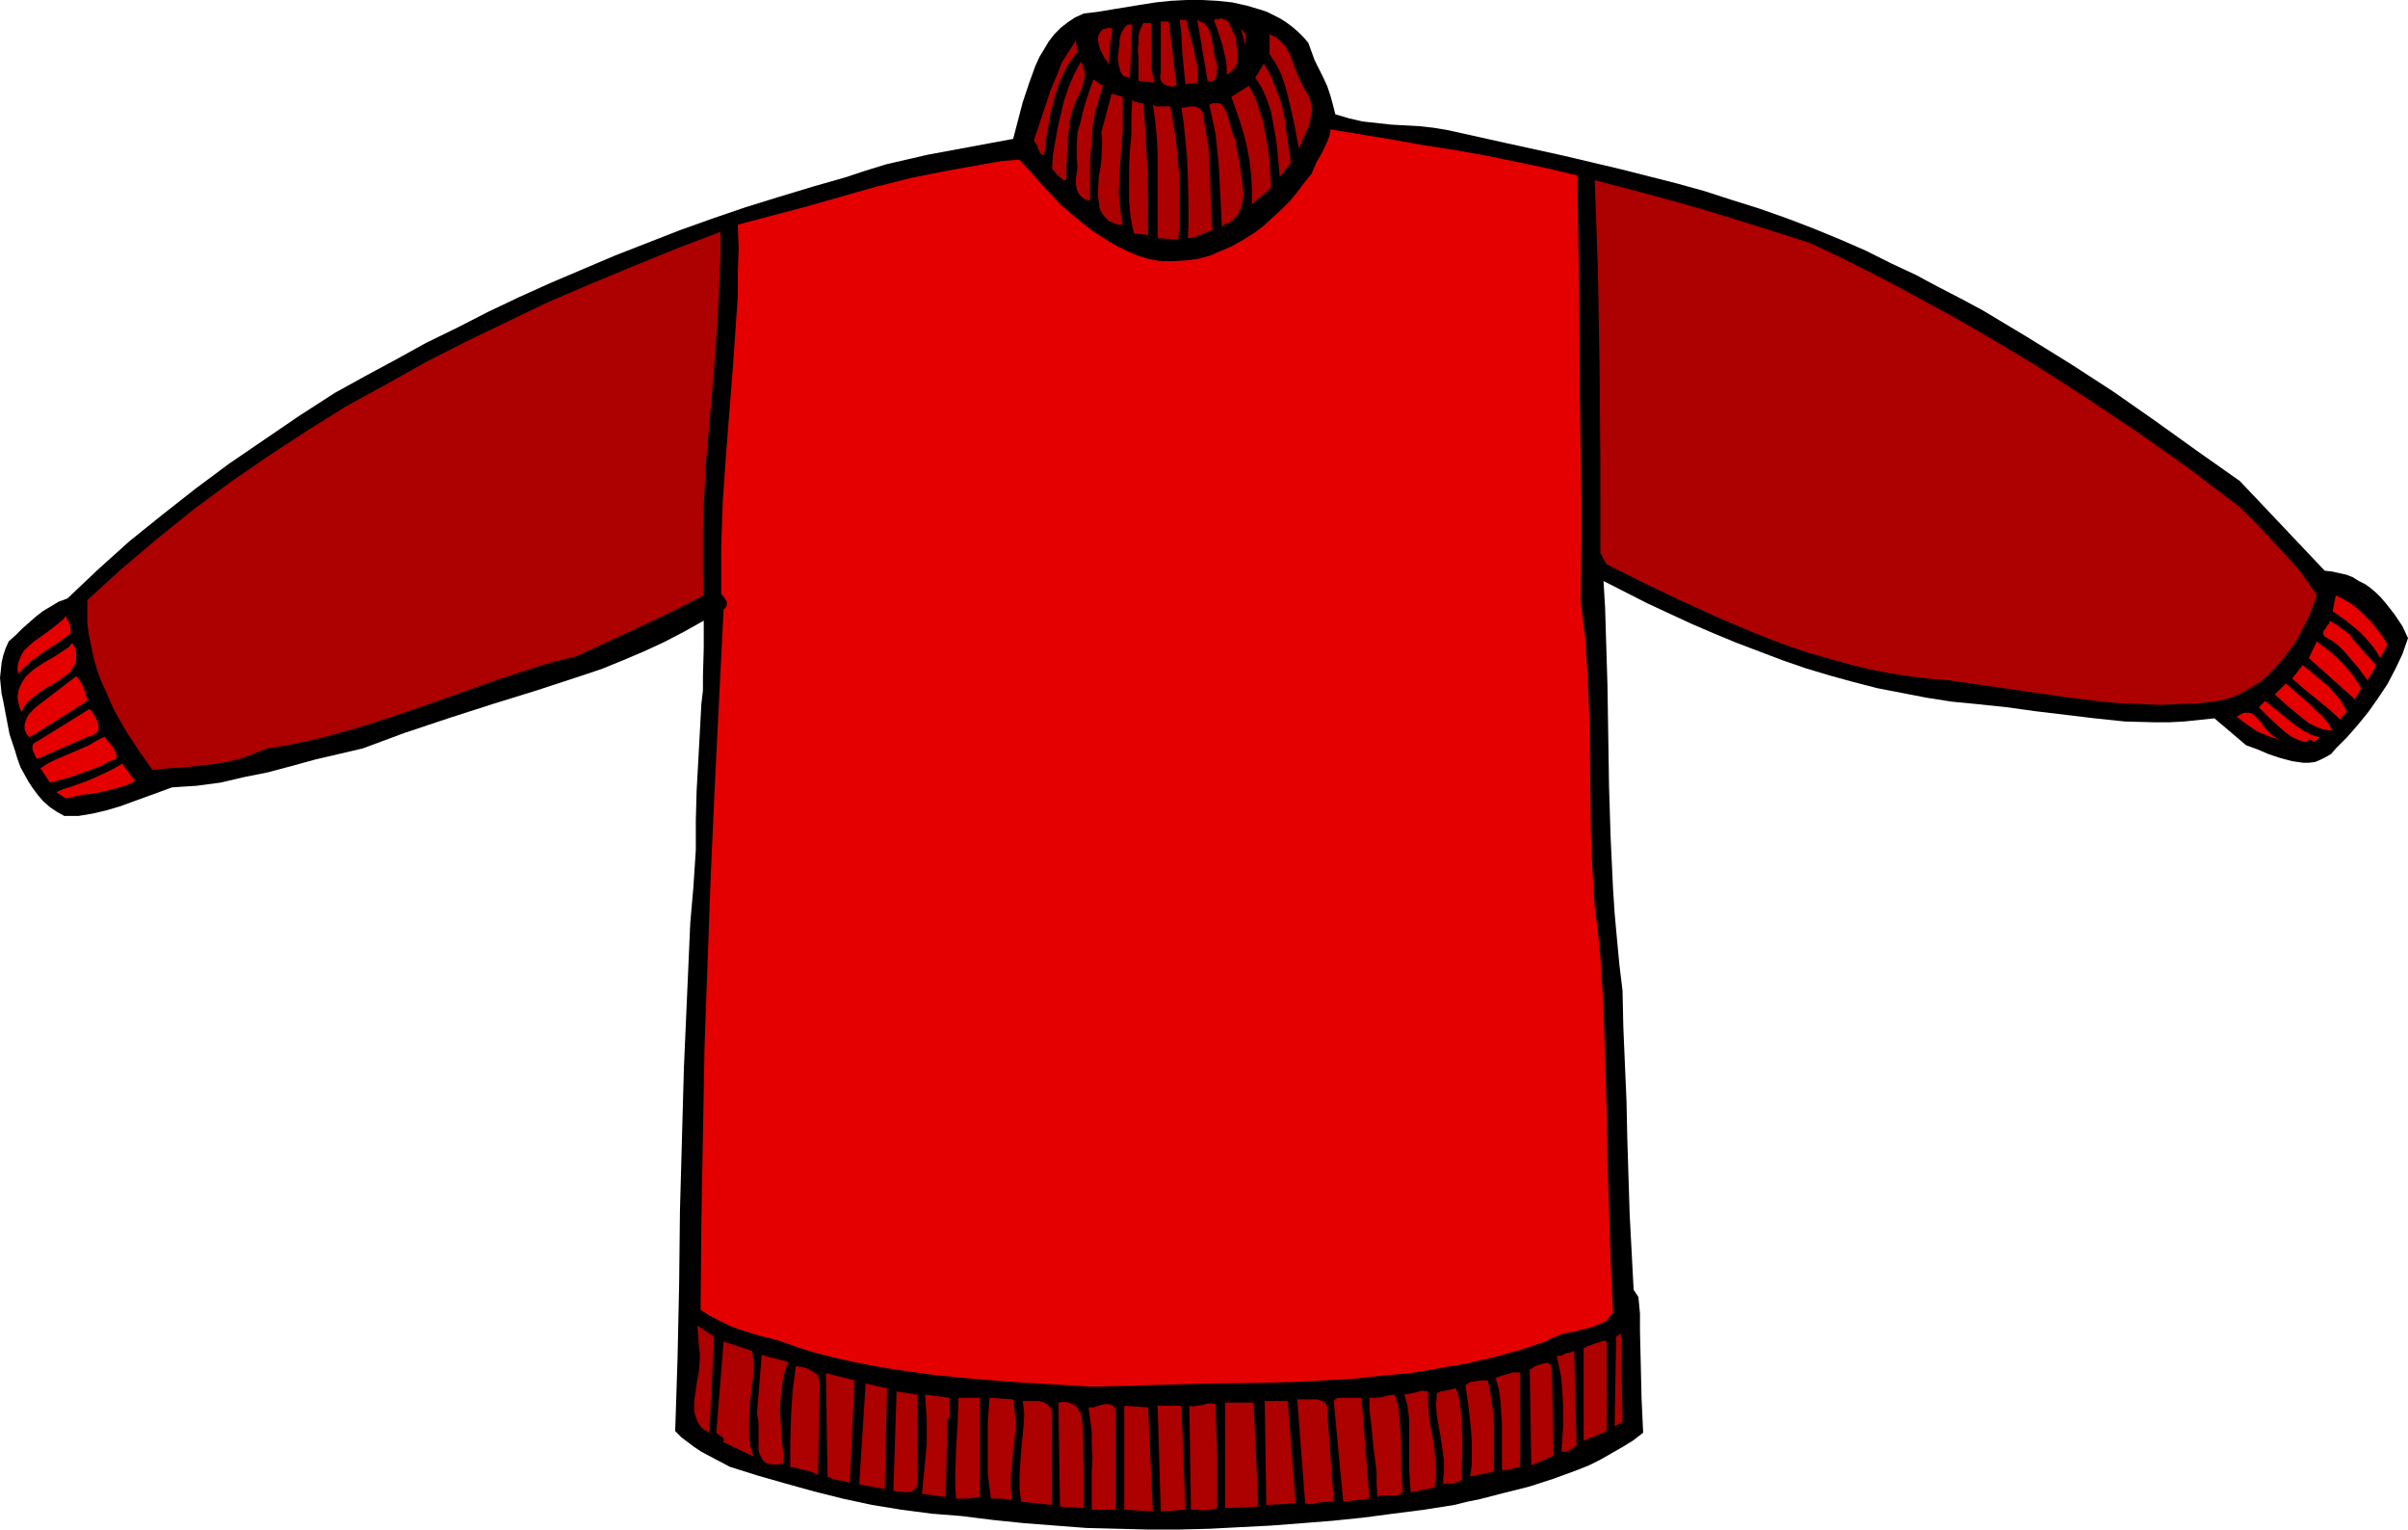 <?xml version="1.0" encoding="UTF-8" standalone="no"?>
<svg
   version="1.0"
   width="129.766mm"
   height="82.403mm"
   id="svg65"
   sodipodi:docname="Shirt - Turtleneck.wmf"
   xmlns:inkscape="http://www.inkscape.org/namespaces/inkscape"
   xmlns:sodipodi="http://sodipodi.sourceforge.net/DTD/sodipodi-0.dtd"
   xmlns="http://www.w3.org/2000/svg"
   xmlns:svg="http://www.w3.org/2000/svg">
  <sodipodi:namedview
     id="namedview65"
     pagecolor="#ffffff"
     bordercolor="#000000"
     borderopacity="0.25"
     inkscape:showpageshadow="2"
     inkscape:pageopacity="0.0"
     inkscape:pagecheckerboard="0"
     inkscape:deskcolor="#d1d1d1"
     inkscape:document-units="mm" />
  <defs
     id="defs1">
    <pattern
       id="WMFhbasepattern"
       patternUnits="userSpaceOnUse"
       width="6"
       height="6"
       x="0"
       y="0" />
  </defs>
  <path
     style="fill:#000000;fill-opacity:1;fill-rule:evenodd;stroke:none"
     d="m 266.478,8.728 0.646,1.778 0.646,1.778 1.778,3.556 0.808,1.778 0.646,1.939 0.485,1.778 0.485,1.939 2.747,0.808 2.747,0.646 2.909,0.323 2.909,0.323 2.909,0.162 2.909,0.162 2.909,0.323 2.909,0.485 5.818,1.293 5.818,1.293 11.797,2.586 11.635,2.748 11.474,2.909 5.818,1.616 5.494,1.778 5.656,1.778 5.494,1.939 5.494,2.101 5.494,2.263 5.171,2.263 5.171,2.586 4.848,2.263 4.525,2.424 4.686,2.424 4.525,2.424 8.888,5.334 8.888,5.495 8.726,5.657 8.565,5.98 8.565,6.142 8.726,6.142 17.291,18.263 1.454,0.162 1.454,0.323 1.454,0.323 1.293,0.485 1.293,0.808 1.293,0.646 1.131,0.808 1.131,0.97 0.97,0.97 0.97,1.131 1.778,2.263 1.616,2.424 1.131,2.424 -1.131,3.232 -1.454,3.071 -1.616,3.071 -1.939,2.909 -1.939,2.748 -2.101,2.586 -2.262,2.586 -2.262,2.263 -0.97,1.131 -1.131,0.646 -0.97,0.485 -1.131,0.485 -1.293,0.162 h -1.131 l -1.131,-0.162 -1.131,-0.162 -2.424,-0.646 -2.424,-0.808 -2.262,-0.97 -2.262,-0.808 -6.464,-5.495 -3.07,0.323 -3.07,0.323 -3.07,0.162 h -3.07 l -5.979,-0.162 -6.141,-0.646 -12.12,-1.455 -5.818,-0.808 -6.141,-0.646 -5.01,-0.485 -5.171,-0.808 -5.01,-0.97 -5.01,-0.97 -5.01,-1.293 -4.686,-1.293 -4.848,-1.455 -4.686,-1.616 -4.686,-1.778 -4.686,-1.778 -4.686,-1.939 -4.525,-1.939 -9.05,-4.202 -8.888,-4.525 0.323,5.334 0.162,5.334 0.323,10.505 0.323,20.688 0.323,10.344 0.485,10.344 0.323,5.01 0.485,5.334 0.485,5.172 0.646,5.334 0.162,7.435 0.646,15.031 0.162,7.596 0.485,15.516 0.808,15.354 0.97,1.455 0.323,3.394 v 3.556 l 0.162,6.788 0.162,6.95 0.323,6.95 -2.101,1.616 -2.101,1.293 -2.262,1.293 -2.262,1.293 -2.262,1.131 -2.424,0.97 -4.848,1.778 -5.01,1.616 -5.171,1.293 -5.01,1.293 -2.424,0.485 -2.586,0.646 -6.141,0.97 -6.302,0.808 -6.141,0.808 -6.302,0.646 -6.141,0.485 -6.302,0.485 -6.302,0.323 -6.141,0.323 -6.302,0.162 h -6.302 l -6.302,-0.162 -6.302,-0.162 -6.302,-0.485 -6.302,-0.485 -6.302,-0.646 -6.464,-0.808 -6.141,-0.485 -6.141,-0.808 -5.979,-0.97 -5.979,-1.293 -5.818,-1.455 -5.818,-1.616 -5.656,-1.616 -5.656,-1.778 -3.07,-1.616 -2.747,-1.455 -1.454,-0.97 -1.293,-0.97 -1.293,-0.97 -1.293,-1.293 0.485,-15.031 0.323,-15.031 0.162,-14.708 0.808,-29.254 0.646,-14.708 0.646,-14.708 0.646,-7.435 0.485,-7.435 v -5.98 l 0.162,-5.98 0.646,-11.798 0.323,-5.98 0.323,-2.748 v -2.909 l 0.162,-5.657 v -5.657 l -4.04,2.263 -4.04,2.101 -4.202,1.939 -4.202,1.778 -4.363,1.778 -4.363,1.455 -8.888,2.909 -8.888,2.748 -9.05,2.909 -8.726,2.909 -4.363,1.616 -4.363,1.616 -4.848,1.131 -4.848,1.131 -4.686,1.293 -4.848,1.293 -4.848,0.97 -4.848,1.131 -4.848,0.646 -2.586,0.162 -2.424,0.162 -5.333,1.939 -5.333,1.939 -2.747,0.808 -2.747,0.646 -2.909,0.485 h -2.909 l -1.454,-0.808 -1.454,-0.97 -1.293,-1.131 -1.131,-1.293 -0.97,-1.293 -0.97,-1.455 -0.808,-1.455 -0.808,-1.455 L 3.555,154.511 3.07,152.894 1.939,149.5 1.293,146.106 0.646,142.712 0.323,141.258 0.162,139.641 0,138.025 l 0.162,-1.455 0.162,-1.616 0.323,-1.455 0.485,-1.455 0.646,-1.455 1.454,-1.293 1.293,-1.293 2.747,-2.424 1.454,-1.131 1.616,-0.97 1.616,-0.97 1.778,-0.646 3.07,-2.909 3.07,-2.909 6.464,-5.818 6.626,-5.334 6.787,-5.334 6.949,-5.172 7.11,-4.849 7.11,-4.849 7.272,-4.687 6.141,-3.394 6.302,-3.394 6.141,-3.394 6.302,-3.071 6.302,-3.232 6.464,-3.071 6.464,-2.909 6.464,-2.748 6.464,-2.748 6.626,-2.586 6.626,-2.586 6.787,-2.424 6.626,-2.263 6.787,-2.101 6.949,-2.101 6.787,-1.939 3.878,-1.293 4.202,-1.293 4.202,-0.97 4.202,-0.97 8.726,-1.616 8.726,-1.616 0.97,-3.717 0.97,-3.717 1.293,-3.879 0.646,-1.778 0.646,-1.778 0.808,-1.778 0.97,-1.616 0.97,-1.616 1.131,-1.455 1.293,-1.293 1.454,-1.131 1.454,-0.97 1.778,-0.808 2.747,-0.323 2.909,-0.485 5.979,-0.97 3.07,-0.485 3.07,-0.323 L 241.753,0 h 3.07 l 3.07,0.162 3.07,0.323 2.909,0.646 2.747,0.808 1.454,0.485 1.293,0.646 1.293,0.646 1.293,0.808 1.293,0.97 1.131,0.97 1.131,1.131 z"
     id="path1" />
  <path
     style="fill:#ad0000;fill-opacity:1;fill-rule:evenodd;stroke:none"
     d="m 241.592,4.041 0.808,3.232 0.808,3.071 0.646,3.071 v 1.778 1.616 l -2.424,0.323 -0.323,-3.232 -0.323,-3.394 -0.162,-3.394 -0.323,-3.071 z"
     id="path2" />
  <path
     style="fill:#ad0000;fill-opacity:1;fill-rule:evenodd;stroke:none"
     d="m 247.894,12.93 v 1.293 l -0.162,1.293 -0.162,0.485 -0.323,0.323 -0.485,0.323 -0.485,-0.162 h -0.323 l -2.101,-12.445 0.646,0.323 0.646,0.323 0.323,0.323 0.485,0.485 0.485,0.97 0.323,1.293 0.485,2.586 0.162,1.455 z"
     id="path3" />
  <path
     style="fill:#ad0000;fill-opacity:1;fill-rule:evenodd;stroke:none"
     d="m 251.773,7.758 v 0.97 l 0.162,1.131 0.162,0.97 v 1.131 l -0.162,0.97 -0.485,0.97 -0.323,0.323 -0.323,0.323 -0.485,0.323 -0.485,0.323 v -1.616 l -0.162,-1.455 -0.323,-1.293 -0.323,-1.455 -0.808,-2.586 -0.97,-2.748 0.485,-0.162 h 0.646 l 0.323,-0.162 0.485,0.162 0.646,0.323 0.485,0.485 0.323,0.808 0.323,0.646 z"
     id="path4" />
  <path
     style="fill:#ad0000;fill-opacity:1;fill-rule:evenodd;stroke:none"
     d="m 239.653,17.455 -0.646,0.162 h -0.646 l -0.646,-0.162 -0.646,-0.323 -0.323,-0.323 -0.323,-0.485 -0.162,-0.646 0.162,-0.808 V 4.364 h 1.616 z"
     id="path5" />
  <path
     style="fill:#ad0000;fill-opacity:1;fill-rule:evenodd;stroke:none"
     d="m 234.481,4.687 v 3.071 1.616 3.071 1.455 l 0.323,1.455 0.323,1.455 -3.232,-0.323 v -1.616 -1.455 -1.616 l -0.162,-1.455 0.162,-1.616 V 7.273 l 0.323,-1.293 0.646,-1.293 z"
     id="path6" />
  <path
     style="fill:#ad0000;fill-opacity:1;fill-rule:evenodd;stroke:none"
     d="m 230.118,15.839 -0.646,-0.162 -0.646,-0.162 -0.323,-0.485 -0.323,-0.485 -0.323,-1.293 -0.162,-1.293 0.162,-1.939 0.162,-0.97 V 8.243 l 0.162,-0.97 0.323,-0.808 0.485,-0.808 0.646,-0.646 h 0.97 z"
     id="path7" />
  <path
     style="fill:#ad0000;fill-opacity:1;fill-rule:evenodd;stroke:none"
     d="m 226.563,5.818 -0.485,3.556 -0.162,1.939 v 1.939 l -0.323,-0.646 -0.646,-0.808 -0.808,-1.616 -0.323,-0.97 -0.162,-0.97 V 7.435 l 0.485,-0.97 0.485,-0.485 0.646,-0.162 0.646,-0.162 z"
     id="path8" />
  <path
     style="fill:#ad0000;fill-opacity:1;fill-rule:evenodd;stroke:none"
     d="m 253.712,9.374 -0.97,-3.556 0.97,1.131 z"
     id="path9" />
  <path
     style="fill:#ad0000;fill-opacity:1;fill-rule:evenodd;stroke:none"
     d="m 266.478,19.395 0.323,0.808 0.162,0.646 0.323,1.455 -0.323,1.455 -0.162,1.293 -1.131,2.586 -1.131,2.586 -0.97,-5.172 -1.131,-5.01 -0.646,-2.424 -0.808,-2.424 -1.131,-2.263 -1.293,-1.939 V 6.95 l 0.97,0.485 0.808,0.485 0.646,0.646 0.646,0.646 0.97,1.616 0.646,1.616 0.646,1.778 0.808,1.939 0.808,1.616 z"
     id="path10" />
  <path
     style="fill:#ad0000;fill-opacity:1;fill-rule:evenodd;stroke:none"
     d="m 219.453,10.667 -0.97,1.131 -0.808,1.131 -0.646,1.131 -0.646,1.293 -0.97,2.424 -0.808,2.748 -0.646,2.586 -0.485,2.748 -0.485,2.909 -0.323,2.748 h -0.323 l -0.323,-0.162 -0.162,-0.323 -0.323,-0.485 -0.323,-0.97 -0.646,-0.97 1.778,-5.334 1.778,-5.334 1.131,-2.586 0.97,-2.586 1.454,-2.263 1.454,-2.263 z"
     id="path11" />
  <path
     style="fill:#ad0000;fill-opacity:1;fill-rule:evenodd;stroke:none"
     d="m 217.837,25.051 -0.323,2.909 -0.162,3.071 -0.162,3.071 v 1.293 1.293 h -0.485 l -0.485,-0.323 -0.646,-0.485 -0.646,-0.808 -0.646,-0.646 0.162,-2.909 0.485,-2.748 0.485,-2.748 0.646,-2.748 0.646,-2.748 0.97,-2.909 1.131,-2.586 1.293,-2.424 0.485,0.646 0.162,0.808 0.162,0.646 v 0.808 l -0.323,1.616 -0.485,1.455 -0.808,1.616 -0.646,1.455 -0.485,1.778 z"
     id="path12" />
  <path
     style="fill:#ad0000;fill-opacity:1;fill-rule:evenodd;stroke:none"
     d="m 262.923,33.133 -2.262,2.909 -0.485,-5.334 -0.323,-2.586 -0.485,-2.748 -0.485,-2.586 -0.808,-2.424 -0.97,-2.263 -0.646,-1.131 -0.808,-1.131 1.778,-2.909 1.293,2.263 0.97,2.424 0.97,2.424 0.646,2.424 0.485,2.586 0.323,2.748 z"
     id="path13" />
  <path
     style="fill:#ad0000;fill-opacity:1;fill-rule:evenodd;stroke:none"
     d="m 224.624,17.455 -0.808,2.748 -0.808,2.748 -0.485,2.909 -0.162,2.909 -0.323,3.071 v 2.909 6.142 l -0.485,-0.162 -0.646,-0.162 -0.808,-0.646 -0.485,-0.646 -0.323,-0.808 -0.162,-0.97 v -1.131 l 0.162,-1.131 0.162,-1.131 -0.162,-2.424 v -2.263 l 0.162,-2.424 0.646,-2.263 0.485,-2.101 0.646,-2.263 1.454,-4.202 z"
     id="path14" />
  <path
     style="fill:#ad0000;fill-opacity:1;fill-rule:evenodd;stroke:none"
     d="m 258.883,38.304 -3.878,3.232 v -2.909 l -0.162,-2.909 -0.323,-2.748 -0.485,-2.748 -0.646,-2.748 -0.808,-2.586 -1.778,-5.172 3.555,-2.263 1.293,2.424 0.808,2.424 0.808,2.424 0.485,2.748 0.485,2.586 0.323,2.748 z"
     id="path15" />
  <path
     style="fill:#ad0000;fill-opacity:1;fill-rule:evenodd;stroke:none"
     d="m 228.664,19.718 v 3.394 3.232 l -0.485,6.465 -0.162,3.232 -0.162,3.232 0.323,3.232 0.162,1.616 0.323,1.616 h -0.808 l -0.646,-0.162 -0.646,-0.323 -0.646,-0.162 -0.808,-0.808 -0.646,-0.808 -0.485,-0.97 -0.162,-1.293 -0.162,-1.293 v -1.293 l 0.162,-3.071 0.323,-1.455 0.162,-1.455 0.162,-3.071 v -1.293 l -0.162,-1.293 2.101,-7.919 z"
     id="path16" />
  <path
     style="fill:#ad0000;fill-opacity:1;fill-rule:evenodd;stroke:none"
     d="m 232.865,21.011 0.485,6.627 0.323,6.627 0.162,6.788 v 6.788 l -2.909,-0.323 -0.646,-3.232 -0.323,-3.394 v -3.394 -3.394 l 0.162,-3.394 0.323,-3.394 V 23.758 l 0.162,-3.394 0.485,0.323 0.646,0.162 0.485,0.162 z"
     id="path17" />
  <path
     style="fill:#ad0000;fill-opacity:1;fill-rule:evenodd;stroke:none"
     d="m 251.773,28.607 v 0.97 l 0.162,1.131 0.485,2.263 0.323,2.424 0.323,2.424 0.162,1.131 v 1.131 l -0.162,1.131 -0.323,0.97 -0.323,0.97 -0.485,0.808 -0.808,0.808 -0.97,0.808 -0.485,-0.162 -0.162,0.162 -0.323,0.323 -0.323,0.323 -0.323,-6.465 -0.323,-6.303 -0.323,-3.071 -0.323,-3.071 -0.646,-3.071 -0.646,-2.909 0.646,-0.323 h 0.808 0.485 l 0.485,0.162 0.323,0.323 0.323,0.485 0.323,0.646 0.323,0.646 0.323,1.455 0.485,1.455 0.323,1.293 0.323,0.646 z"
     id="path18" />
  <path
     style="fill:#ad0000;fill-opacity:1;fill-rule:evenodd;stroke:none"
     d="m 238.36,21.657 1.131,6.627 0.323,3.394 0.323,3.394 0.162,3.394 v 3.394 3.394 l -0.323,3.556 -4.202,-0.323 v -3.394 -3.556 -6.788 -3.394 l -0.162,-3.394 -0.323,-3.394 -0.485,-3.232 0.808,0.323 h 0.97 0.97 z"
     id="path19" />
  <path
     style="fill:#ad0000;fill-opacity:1;fill-rule:evenodd;stroke:none"
     d="m 246.925,46.87 -1.293,0.485 -1.131,0.485 -1.293,0.485 -1.293,0.162 0.162,-3.232 v -3.232 l -0.162,-6.627 -0.162,-3.556 -0.323,-3.232 -0.323,-3.394 -0.485,-3.232 0.97,-0.162 0.808,-0.162 h 0.808 l 0.646,0.162 0.485,0.323 0.485,0.485 0.323,0.646 v 0.97 l 0.485,2.748 0.485,2.748 0.162,2.909 0.162,2.748 0.162,5.818 z"
     id="path20" />
  <path
     style="fill:#e50000;fill-opacity:1;fill-rule:evenodd;stroke:none"
     d="m 321.26,35.718 0.162,10.505 0.162,10.829 0.162,21.819 0.323,21.819 v 10.829 l -0.162,10.667 0.485,3.879 0.485,3.879 0.485,7.919 0.323,7.758 0.162,7.919 0.162,15.677 0.323,7.758 0.485,7.758 0.646,5.01 0.485,5.01 0.646,10.344 0.323,10.344 0.323,10.344 0.162,10.505 0.323,10.344 0.323,10.344 0.485,10.344 -0.646,0.646 -0.485,0.808 -0.808,0.485 -0.808,0.323 -1.616,0.646 -1.939,0.485 -1.939,0.485 -1.939,0.323 -1.939,0.808 -0.808,0.323 -0.808,0.485 -5.333,1.778 -5.333,1.455 -5.656,1.293 -5.656,0.97 -5.656,0.97 -5.656,0.485 -5.818,0.646 -5.979,0.323 -5.818,0.323 -5.979,0.162 -11.797,0.162 -11.958,0.323 -11.797,0.323 -8.08,-0.485 -8.08,-0.485 -8.242,-0.646 -8.08,-0.808 -7.918,-1.131 -3.878,-0.646 -4.04,-0.808 -3.717,-0.808 -3.878,-0.97 -3.717,-1.131 -3.555,-1.293 -2.262,-0.646 -2.101,-0.485 -4.202,-1.293 -2.101,-0.808 -1.939,-0.97 -1.939,-0.97 -1.939,-1.293 0.162,-17.94 0.323,-17.94 0.323,-17.778 0.646,-17.778 0.646,-17.778 0.808,-17.778 1.778,-35.557 0.323,-0.323 0.323,-0.485 v -0.485 -0.323 l -0.485,-0.808 -0.646,-0.808 v -4.849 -4.687 l 0.162,-4.687 0.162,-4.687 0.646,-9.212 1.454,-18.587 0.646,-9.374 0.323,-4.687 v -4.687 l 0.162,-4.849 -0.162,-4.849 14.059,-3.717 14.221,-4.041 7.11,-1.778 7.272,-1.455 7.272,-1.293 3.717,-0.646 3.717,-0.323 2.747,3.071 2.747,3.071 2.909,3.071 3.232,2.748 3.232,2.586 1.778,1.131 1.778,1.131 1.778,0.97 1.939,0.97 1.939,0.808 2.101,0.646 2.586,0.485 h 2.586 l 2.586,-0.162 2.424,-0.323 2.424,-0.646 2.262,-0.97 2.262,-0.97 2.262,-1.293 2.101,-1.293 1.939,-1.455 1.939,-1.778 1.778,-1.616 1.778,-1.778 1.454,-1.778 1.454,-1.939 1.454,-1.778 0.485,-1.131 0.485,-1.131 1.293,-2.263 0.97,-2.101 0.485,-1.293 0.162,-1.131 12.766,2.101 6.302,1.131 6.302,0.97 6.302,1.131 6.302,1.293 6.141,1.293 z"
     id="path21" />
  <path
     style="fill:#ad0000;fill-opacity:1;fill-rule:evenodd;stroke:none"
     d="m 368.609,49.456 5.818,2.748 5.818,2.909 5.656,2.909 5.656,3.071 5.656,3.071 5.656,3.232 5.494,3.232 5.656,3.394 5.333,3.394 5.494,3.556 10.666,7.111 10.504,7.435 10.181,7.758 4.202,4.202 4.04,4.364 2.101,2.263 1.939,2.263 1.778,2.424 1.616,2.424 -0.646,1.778 -0.646,1.778 -0.808,1.778 -0.97,1.778 -0.808,1.616 -1.131,1.778 -1.131,1.455 -1.293,1.616 -1.293,1.455 -1.293,1.293 -1.454,1.293 -1.616,0.97 -1.616,0.97 -1.616,0.808 -1.778,0.646 -1.939,0.485 -4.04,0.485 -3.878,0.162 -4.04,0.162 -3.878,-0.162 -4.04,-0.162 -3.878,-0.323 -7.757,-0.97 -7.757,-1.131 -7.918,-1.131 -7.757,-1.131 -4.04,-0.323 -4.04,-0.485 -4.04,-0.646 -4.202,-0.808 -3.878,-0.97 -4.04,-1.131 -4.04,-1.131 -3.878,-1.293 -3.878,-1.455 -3.717,-1.455 -7.595,-3.232 -7.434,-3.394 -7.434,-3.556 -7.434,-3.717 -1.293,-2.263 V 93.741 l -0.162,-19.233 -0.323,-19.071 -0.323,-9.374 -0.323,-9.374 11.15,2.909 10.989,3.071 10.989,3.394 z"
     id="path22" />
  <path
     style="fill:#ad0000;fill-opacity:1;fill-rule:evenodd;stroke:none"
     d="m 143.339,121.216 -6.302,3.232 -6.464,3.071 -6.626,3.071 -6.626,3.071 -4.04,0.97 -3.878,1.131 -7.918,2.586 -7.757,2.748 -7.757,2.748 -7.595,2.586 -4.04,1.293 -3.878,1.131 -4.04,1.131 -4.04,0.97 -4.04,0.808 -4.04,0.646 -2.747,1.131 -2.747,0.97 -2.747,0.646 -2.909,0.485 -3.07,0.323 -2.909,0.323 -3.07,0.162 -3.07,0.323 -2.586,-3.717 -2.586,-3.879 -2.424,-4.202 -0.97,-2.101 -0.97,-2.263 -0.97,-2.101 -0.808,-2.263 -0.646,-2.263 -0.485,-2.424 -0.485,-2.263 -0.323,-2.424 v -2.263 -2.424 l 3.555,-3.232 3.555,-3.232 7.272,-6.142 7.434,-5.98 7.434,-5.495 7.757,-5.334 7.918,-5.172 7.757,-4.849 8.242,-4.525 8.08,-4.525 8.242,-4.202 8.403,-4.041 8.403,-4.041 8.726,-3.717 8.565,-3.556 8.726,-3.556 8.888,-3.394 v 4.687 l -0.162,4.687 -0.485,9.374 -0.646,9.212 -0.808,9.374 -0.808,9.212 -0.485,9.212 -0.162,4.687 v 4.525 4.525 z"
     id="path23" />
  <path
     style="fill:#e50000;fill-opacity:1;fill-rule:evenodd;stroke:none"
     d="m 486.254,131.237 -1.454,2.748 -0.97,-1.616 -1.131,-1.455 -1.131,-1.293 -1.131,-1.131 -2.586,-2.101 -2.747,-1.939 0.646,-3.232 1.616,0.808 1.616,0.97 1.454,1.131 1.293,1.293 1.293,1.293 1.131,1.455 1.131,1.455 z"
     id="path24" />
  <path
     style="fill:#e50000;fill-opacity:1;fill-rule:evenodd;stroke:none"
     d="m 14.382,128.974 -2.909,2.101 -2.747,1.778 -2.586,1.939 -1.293,1.131 -1.131,1.293 -0.162,-1.131 0.162,-1.131 0.323,-0.808 0.323,-0.808 0.485,-0.808 0.646,-0.646 1.454,-1.293 1.616,-1.131 1.778,-1.293 1.616,-1.293 0.808,-0.646 0.646,-0.808 0.323,0.808 0.485,0.808 0.162,0.97 v 0.485 z"
     id="path25" />
  <path
     style="fill:#e50000;fill-opacity:1;fill-rule:evenodd;stroke:none"
     d="m 483.991,135.439 -1.778,3.071 -1.939,-2.586 -1.939,-2.263 -0.97,-1.131 -1.131,-1.131 -1.293,-0.97 -1.454,-0.808 -0.323,-0.485 v -0.323 l 0.162,-0.485 0.323,-0.323 0.162,-0.323 0.323,-0.485 0.323,-0.323 v -0.485 l 1.454,0.808 1.293,0.97 1.293,0.97 0.97,1.293 1.131,1.293 1.131,1.293 z"
     id="path26" />
  <path
     style="fill:#e50000;fill-opacity:1;fill-rule:evenodd;stroke:none"
     d="m 480.921,140.126 -1.293,2.263 -9.373,-8.404 1.616,-3.394 1.454,1.131 1.293,0.97 1.293,1.131 1.131,1.131 2.101,2.424 z"
     id="path27" />
  <path
     style="fill:#e50000;fill-opacity:1;fill-rule:evenodd;stroke:none"
     d="m 4.363,144.975 -0.323,-0.808 -0.162,-0.646 -0.323,-1.455 0.162,-1.293 0.323,-0.97 0.485,-0.97 0.646,-0.97 0.808,-0.808 0.97,-0.808 1.939,-1.293 2.262,-1.293 1.939,-1.293 0.97,-0.646 0.646,-0.808 0.485,0.808 0.162,0.485 0.162,0.646 v 0.646 0.97 l -0.323,0.97 -0.646,0.97 -0.646,0.808 -0.97,0.646 -0.97,0.646 -1.131,0.808 -1.293,0.646 -2.101,1.455 -0.97,0.808 -0.97,0.808 -0.646,0.97 z"
     id="path28" />
  <path
     style="fill:#e50000;fill-opacity:1;fill-rule:evenodd;stroke:none"
     d="m 478.012,144.975 -0.323,0.323 -0.485,0.485 -0.323,0.323 -0.162,0.485 -2.262,-2.101 -5.171,-4.202 -2.424,-2.101 2.101,-2.748 1.293,0.97 1.293,1.131 2.747,2.263 1.131,1.293 1.131,1.293 0.808,1.293 z"
     id="path29" />
  <path
     style="fill:#e50000;fill-opacity:1;fill-rule:evenodd;stroke:none"
     d="M 17.776,142.712 5.979,150.147 5.333,149.339 5.01,148.531 v -0.97 l 0.162,-0.646 0.323,-0.808 0.485,-0.808 0.646,-0.646 0.646,-0.646 8.242,-6.303 0.485,0.485 0.323,0.485 0.323,0.646 0.323,0.485 0.485,1.455 z"
     id="path30" />
  <path
     style="fill:#e50000;fill-opacity:1;fill-rule:evenodd;stroke:none"
     d="m 475.103,148.692 h -0.808 l -0.97,-0.162 -0.646,-0.162 -0.808,-0.323 -1.616,-0.808 -1.454,-1.131 -2.747,-2.263 -1.454,-1.293 -1.293,-1.131 2.262,-2.263 1.131,0.97 1.293,1.131 1.293,1.131 1.293,1.131 1.293,1.293 1.293,1.131 0.97,1.293 z"
     id="path31" />
  <path
     style="fill:#e50000;fill-opacity:1;fill-rule:evenodd;stroke:none"
     d="m 472.518,150.147 -1.293,0.97 -0.162,-0.162 -0.323,-0.323 h -0.162 -0.323 l -0.485,0.323 -0.162,0.162 -1.616,-0.485 -1.293,-0.646 -1.131,-0.808 -1.131,-0.97 -2.262,-2.101 -2.101,-2.101 1.293,-1.293 2.586,2.101 2.586,2.101 1.293,0.97 1.454,0.97 1.616,0.808 z"
     id="path32" />
  <path
     style="fill:#e50000;fill-opacity:1;fill-rule:evenodd;stroke:none"
     d="M 17.938,149.985 7.595,154.511 7.272,154.187 7.11,153.702 6.626,152.733 v -0.485 -0.485 l 0.323,-0.485 0.646,-0.323 10.666,-6.627 0.485,0.646 0.485,0.808 0.485,0.808 0.323,0.808 v 0.808 0.485 l -0.162,0.323 -0.323,0.323 -0.323,0.162 -0.485,0.323 z"
     id="path33" />
  <path
     style="fill:#e50000;fill-opacity:1;fill-rule:evenodd;stroke:none"
     d="m 464.276,150.47 -1.131,-0.162 -1.293,-0.485 -1.131,-0.485 -1.131,-0.485 -2.101,-1.455 -1.939,-1.455 0.808,-0.485 0.646,-0.323 h 0.646 0.485 l 0.646,0.162 0.485,0.485 0.97,0.97 0.808,1.131 0.97,1.131 1.131,0.97 0.646,0.323 z"
     id="path34" />
  <path
     style="fill:#e50000;fill-opacity:1;fill-rule:evenodd;stroke:none"
     d="m 23.594,154.511 -1.616,0.646 -1.454,0.808 -3.394,1.293 -3.394,1.131 -3.555,0.97 -0.97,-1.455 -0.97,-1.455 1.454,-0.97 1.616,-0.808 6.787,-2.909 1.616,-0.97 1.616,-0.808 0.646,0.97 0.97,1.131 0.323,0.485 0.323,0.646 0.162,0.646 z"
     id="path35" />
  <path
     style="fill:#e50000;fill-opacity:1;fill-rule:evenodd;stroke:none"
     d="m 27.472,159.036 -1.616,0.808 -1.616,0.485 -1.778,0.485 -3.555,0.808 -1.939,0.162 -3.555,0.808 -1.939,-1.293 1.454,-0.646 1.616,-0.485 3.555,-1.293 1.778,-0.808 1.778,-0.808 1.616,-0.808 1.616,-0.97 z"
     id="path36" />
  <path
     style="fill:#ad0000;fill-opacity:1;fill-rule:evenodd;stroke:none"
     d="m 144.47,291.728 -1.131,-0.646 -0.646,-0.646 -0.646,-0.97 -0.323,-0.97 -0.323,-0.97 v -0.97 -1.293 l 0.162,-1.131 0.323,-2.424 0.485,-2.586 0.162,-2.424 v -1.131 l -0.162,-1.131 -0.323,-4.525 3.394,2.263 z"
     id="path37" />
  <path
     style="fill:#ad0000;fill-opacity:1;fill-rule:evenodd;stroke:none"
     d="m 328.856,290.435 0.323,-18.263 0.97,-0.646 0.323,17.94 z"
     id="path38" />
  <path
     style="fill:#ad0000;fill-opacity:1;fill-rule:evenodd;stroke:none"
     d="m 153.197,275.081 0.162,1.455 0.162,1.293 -0.162,2.748 -0.323,2.586 -0.323,2.748 -0.162,2.586 v 2.748 1.293 l 0.162,1.293 0.323,1.455 0.485,1.293 -6.141,-2.909 v -0.485 -0.323 l -0.323,-0.323 -0.323,-0.162 -0.485,-0.323 -0.323,-0.323 v -0.646 l 1.454,-17.94 z"
     id="path39" />
  <path
     style="fill:#ad0000;fill-opacity:1;fill-rule:evenodd;stroke:none"
     d="m 327.24,291.404 -4.686,1.939 v -18.91 h 0.162 0.162 l 0.323,-0.323 0.646,-0.162 0.808,-0.323 1.454,-0.485 0.646,-0.162 0.485,0.162 z"
     id="path40" />
  <path
     style="fill:#ad0000;fill-opacity:1;fill-rule:evenodd;stroke:none"
     d="m 321.099,294.314 -0.646,0.485 -0.646,0.485 -0.808,0.323 h -0.97 l 0.323,-4.849 v -5.01 l -0.162,-2.586 -0.162,-2.424 -0.485,-2.424 -0.485,-2.263 h 0.97 l 0.808,-0.485 0.97,-0.162 0.808,-0.323 z"
     id="path41" />
  <path
     style="fill:#ad0000;fill-opacity:1;fill-rule:evenodd;stroke:none"
     d="m 160.63,277.343 -0.485,0.97 -0.323,1.131 -0.323,1.131 -0.162,1.293 -0.323,2.586 -0.162,2.748 0.162,2.748 0.162,2.909 0.323,2.586 0.162,2.586 -1.293,0.162 h -0.97 l -0.97,-0.162 -0.646,-0.323 -0.485,-0.485 -0.323,-0.646 -0.323,-0.646 -0.162,-0.808 v -1.778 -1.939 -1.939 l -0.162,-0.808 -0.162,-0.808 0.97,-11.96 z"
     id="path42" />
  <path
     style="fill:#ad0000;fill-opacity:1;fill-rule:evenodd;stroke:none"
     d="m 316.089,279.444 0.323,16.97 -4.525,1.939 -0.323,-19.556 0.485,-0.162 0.646,-0.485 1.616,-0.485 0.646,-0.162 h 0.323 l 0.485,0.323 0.162,0.485 0.162,0.485 z"
     id="path43" />
  <path
     style="fill:#ad0000;fill-opacity:1;fill-rule:evenodd;stroke:none"
     d="m 166.933,283 -0.323,17.294 -1.454,-0.646 -1.293,-0.323 -1.454,-0.323 -1.454,-0.323 v -5.172 l 0.162,-5.172 0.323,-5.172 0.646,-5.01 1.939,0.323 0.97,0.485 0.808,0.485 0.646,0.485 0.323,0.808 0.162,0.485 v 0.485 0.646 z"
     id="path44" />
  <path
     style="fill:#ad0000;fill-opacity:1;fill-rule:evenodd;stroke:none"
     d="m 309.625,298.677 -0.97,0.162 -0.808,0.323 -0.97,0.162 h -0.97 v -4.849 -4.687 l -0.162,-2.424 -0.162,-2.263 -0.323,-2.263 -0.646,-2.263 1.293,-0.485 1.131,-0.323 1.131,-0.323 h 0.646 0.808 z"
     id="path45" />
  <path
     style="fill:#ad0000;fill-opacity:1;fill-rule:evenodd;stroke:none"
     d="m 173.073,301.91 -1.131,-0.323 -1.131,-0.162 -1.293,-0.323 -0.97,-0.485 -0.323,-21.011 5.818,1.455 z"
     id="path46" />
  <path
     style="fill:#ad0000;fill-opacity:1;fill-rule:evenodd;stroke:none"
     d="m 303,281.061 0.485,2.101 0.323,2.263 0.323,2.263 0.162,2.424 v 4.687 4.849 l -4.848,0.97 0.323,-2.424 v -2.263 -2.424 l -0.162,-2.424 -0.485,-4.525 -0.646,-4.525 0.97,-0.646 1.131,-0.162 1.131,-0.162 z"
     id="path47" />
  <path
     style="fill:#ad0000;fill-opacity:1;fill-rule:evenodd;stroke:none"
     d="m 180.184,303.203 -5.171,-0.97 1.293,-20.526 4.363,0.97 z"
     id="path48" />
  <path
     style="fill:#ad0000;fill-opacity:1;fill-rule:evenodd;stroke:none"
     d="m 296.536,282.677 0.646,2.101 0.323,2.263 0.162,2.424 0.162,2.424 v 4.849 l -0.162,2.424 0.162,2.101 -0.485,0.323 -0.323,0.162 -1.131,0.323 h -0.97 l -0.97,0.162 v -1.293 l 0.162,-1.293 v -2.263 l -0.646,-4.525 -0.808,-4.525 -0.162,-2.263 0.162,-2.424 0.808,-0.323 0.97,-0.162 z"
     id="path49" />
  <path
     style="fill:#ad0000;fill-opacity:1;fill-rule:evenodd;stroke:none"
     d="m 186.809,301.91 v 0.485 l -0.162,0.323 -0.485,0.646 -0.485,0.323 -0.646,0.162 h -0.808 l -0.808,-0.162 h -0.808 l -0.646,-0.162 0.646,-20.203 4.202,0.646 z"
     id="path50" />
  <path
     style="fill:#ad0000;fill-opacity:1;fill-rule:evenodd;stroke:none"
     d="m 290.88,283.323 v 2.424 l 0.162,2.586 0.323,2.263 0.485,2.424 0.323,2.263 0.162,2.424 0.162,2.586 -0.162,1.293 -0.162,1.293 -4.848,0.97 -0.162,-2.424 -0.162,-2.424 v -7.758 -2.424 l -0.323,-2.586 -0.646,-2.263 2.424,-0.485 1.131,-0.323 z"
     id="path51" />
  <path
     style="fill:#ad0000;fill-opacity:1;fill-rule:evenodd;stroke:none"
     d="m 193.435,288.818 h -0.485 l -0.323,16.001 -4.848,-0.646 0.485,-5.01 0.485,-5.01 v -5.172 l -0.162,-2.424 -0.162,-2.586 5.01,0.646 z"
     id="path52" />
  <path
     style="fill:#ad0000;fill-opacity:1;fill-rule:evenodd;stroke:none"
     d="m 284.092,283.97 0.646,2.263 0.323,2.424 0.162,2.586 0.162,2.424 v 5.172 l 0.162,2.586 0.162,2.424 -0.485,0.323 -0.646,0.323 h -1.293 -1.454 -0.646 l -0.646,0.323 -0.162,-2.586 v -2.586 l -0.646,-5.01 -0.485,-5.01 -0.323,-2.424 v -2.586 h 1.293 l 1.293,-0.162 1.293,-0.323 z"
     id="path53" />
  <path
     style="fill:#ad0000;fill-opacity:1;fill-rule:evenodd;stroke:none"
     d="m 199.576,304.819 -1.131,0.162 -1.293,0.162 h -1.293 -1.131 l -0.162,-2.424 v -2.586 l 0.162,-5.01 0.162,-2.748 0.162,-2.586 0.162,-5.172 h 4.363 z"
     id="path54" />
  <path
     style="fill:#ad0000;fill-opacity:1;fill-rule:evenodd;stroke:none"
     d="m 206.363,284.94 0.323,2.586 0.162,2.586 -0.162,2.586 -0.323,2.586 -0.485,5.172 v 2.424 l 0.162,2.586 -0.97,-0.162 -0.97,-0.162 h -1.131 -1.131 l -0.323,-2.424 -0.323,-2.586 v -2.586 -2.586 -5.172 l 0.323,-5.172 z"
     id="path55" />
  <path
     style="fill:#ad0000;fill-opacity:1;fill-rule:evenodd;stroke:none"
     d="m 278.921,305.142 -5.333,0.646 -1.939,-20.526 0.323,-0.323 0.485,-0.323 h 0.646 1.778 0.808 0.808 0.808 z"
     id="path56" />
  <path
     style="fill:#ad0000;fill-opacity:1;fill-rule:evenodd;stroke:none"
     d="m 270.356,287.849 1.293,17.94 h -0.646 -0.808 l -1.454,0.162 -1.454,0.323 h -0.646 l -0.808,-0.162 -1.616,-21.172 h 0.97 0.97 1.131 1.131 l 0.808,0.323 0.485,0.162 0.323,0.323 0.162,0.485 0.162,0.323 0.162,0.646 z"
     id="path57" />
  <path
     style="fill:#ad0000;fill-opacity:1;fill-rule:evenodd;stroke:none"
     d="m 214.281,288.818 v 17.617 l -6.302,-0.646 -0.323,-2.586 v -2.586 l 0.162,-2.586 0.162,-2.586 0.485,-5.01 0.162,-2.586 -0.323,-2.586 h 2.262 1.131 l 0.97,0.323 0.808,0.485 0.485,0.646 0.162,0.323 0.162,0.485 v 0.646 z"
     id="path58" />
  <path
     style="fill:#ad0000;fill-opacity:1;fill-rule:evenodd;stroke:none"
     d="m 263.892,306.112 -5.979,0.323 -0.323,-21.172 h 4.686 z"
     id="path59" />
  <path
     style="fill:#ad0000;fill-opacity:1;fill-rule:evenodd;stroke:none"
     d="m 220.745,298.031 v 9.051 l -4.848,-0.323 -0.323,-21.172 1.131,-0.162 0.97,0.162 0.808,0.323 0.808,0.485 0.323,0.646 0.485,0.646 0.162,0.97 0.162,0.97 0.162,2.101 v 4.364 0.97 z"
     id="path60" />
  <path
     style="fill:#ad0000;fill-opacity:1;fill-rule:evenodd;stroke:none"
     d="m 256.297,306.759 -6.787,0.323 v -21.496 h 5.818 z"
     id="path61" />
  <path
     style="fill:#ad0000;fill-opacity:1;fill-rule:evenodd;stroke:none"
     d="m 227.209,307.405 h -4.848 v -5.172 -2.748 l 0.162,-2.586 -0.162,-2.748 v -2.586 l -0.323,-2.586 -0.323,-2.424 h 0.646 0.485 l 0.323,-0.162 1.778,-0.485 h 0.808 l 0.646,0.162 0.323,0.162 0.162,0.323 0.323,0.485 v 0.485 z"
     id="path62" />
  <path
     style="fill:#ad0000;fill-opacity:1;fill-rule:evenodd;stroke:none"
     d="m 247.571,285.909 0.162,5.334 0.162,5.172 v 5.334 5.334 l -1.293,0.323 -1.293,0.162 -1.293,-0.162 h -1.454 l -0.323,-21.172 0.808,0.162 0.646,-0.162 1.293,-0.162 1.131,-0.323 h 0.646 z"
     id="path63" />
  <path
     style="fill:#ad0000;fill-opacity:1;fill-rule:evenodd;stroke:none"
     d="m 233.835,286.556 0.97,21.172 -5.818,-0.323 v -21.172 z"
     id="path64" />
  <path
     style="fill:#ad0000;fill-opacity:1;fill-rule:evenodd;stroke:none"
     d="m 241.43,307.405 -5.01,0.323 -0.646,-21.496 h 4.848 z"
     id="path65" />
</svg>
